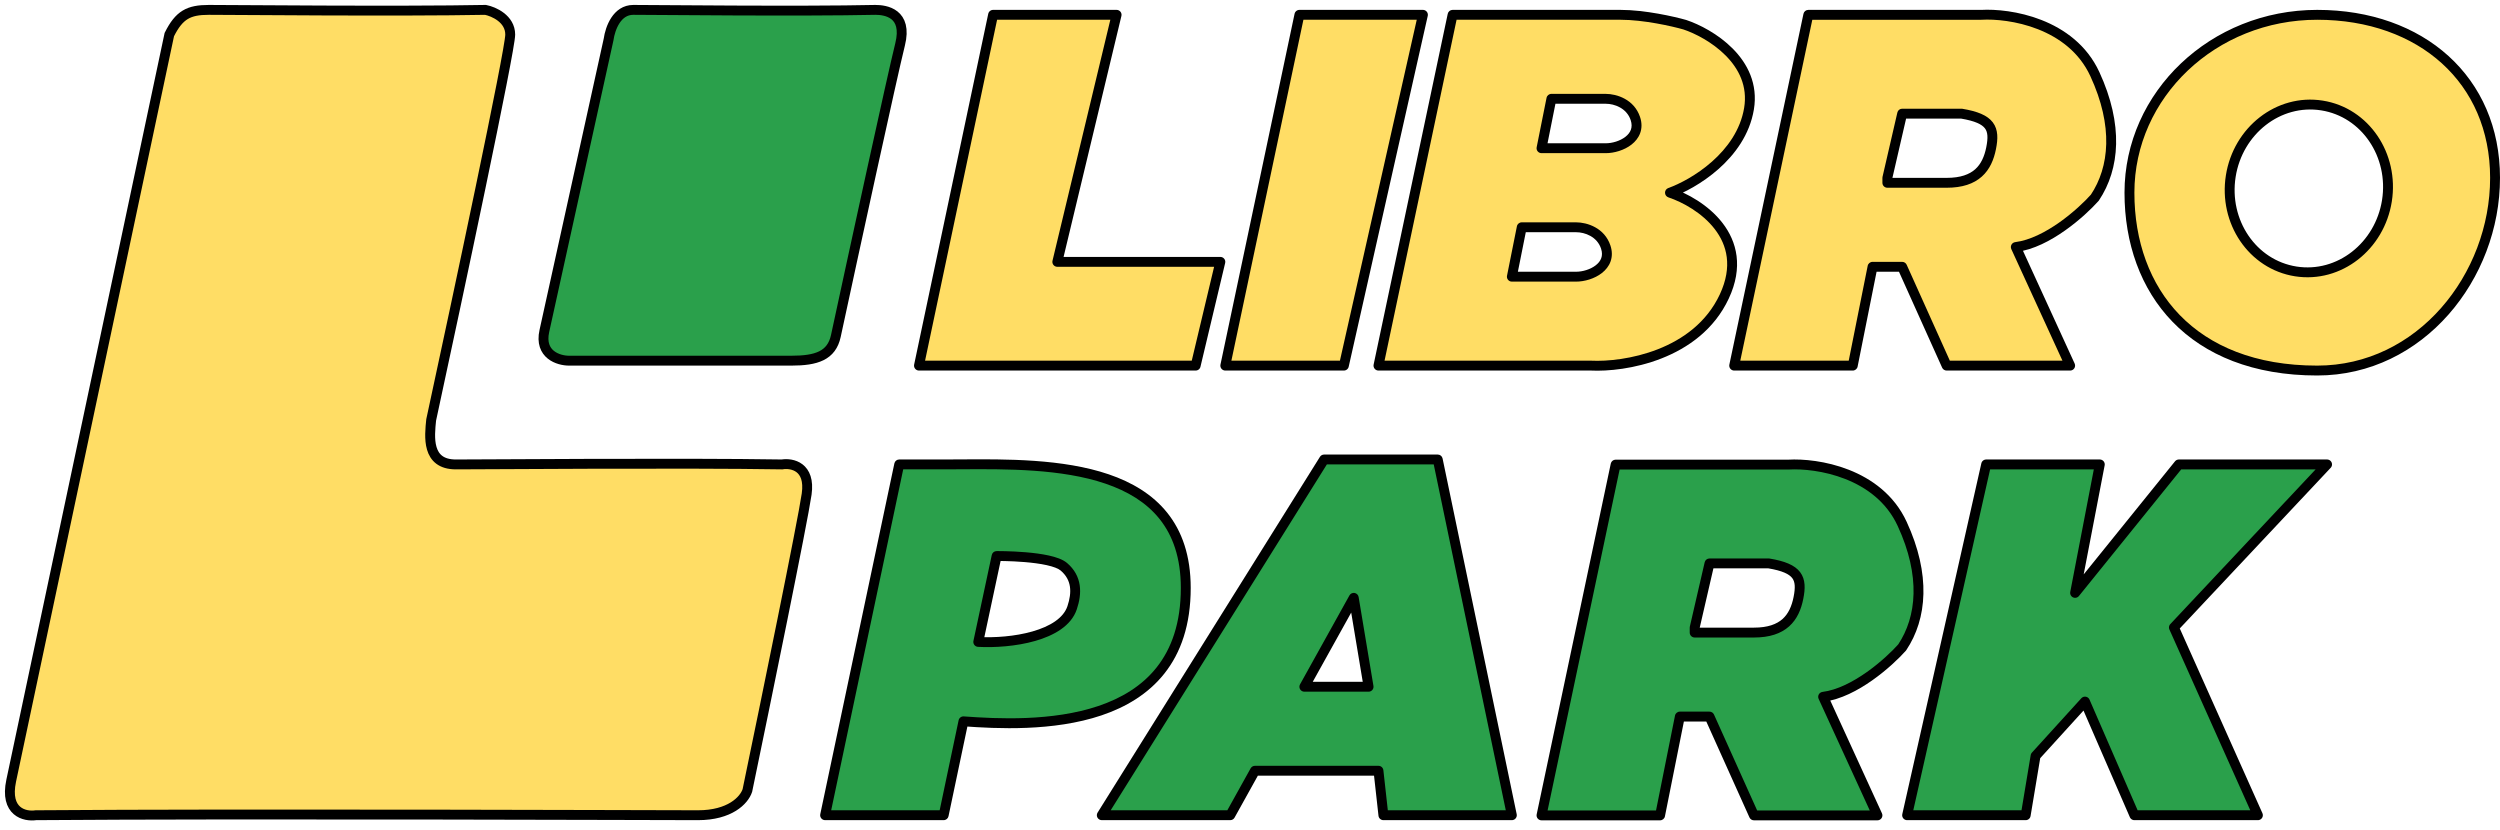 <?xml version="1.0" encoding="UTF-8"?> <svg xmlns="http://www.w3.org/2000/svg" width="253" height="84" viewBox="0 0 253 84" fill="none"> <path fill-rule="evenodd" clip-rule="evenodd" d="M111.5 82.5L134 46.5H145.5L153 82.5H140L139.5 78H127L124.5 82.5H111.5ZM132 69.5L137 60.5L138.5 69.5H132Z" fill="#2AA04B"></path> <path d="M134 46.5V46C133.828 46 133.667 46.089 133.576 46.235L134 46.5ZM111.5 82.5L111.076 82.235C110.98 82.389 110.975 82.583 111.063 82.742C111.151 82.901 111.318 83 111.5 83V82.5ZM145.5 46.5L145.989 46.398C145.941 46.166 145.737 46 145.5 46V46.5ZM153 82.5V83C153.15 83 153.293 82.932 153.388 82.815C153.483 82.699 153.52 82.545 153.489 82.398L153 82.5ZM140 82.5L139.503 82.555C139.531 82.808 139.745 83 140 83V82.5ZM139.5 78L139.997 77.945C139.969 77.692 139.755 77.5 139.5 77.5V78ZM127 78V77.5C126.818 77.5 126.651 77.598 126.563 77.757L127 78ZM124.5 82.5V83C124.682 83 124.849 82.902 124.937 82.743L124.5 82.5ZM137 60.5L137.493 60.418C137.458 60.208 137.295 60.044 137.085 60.007C136.876 59.971 136.666 60.071 136.563 60.257L137 60.5ZM132 69.5L131.563 69.257C131.477 69.412 131.479 69.601 131.569 69.754C131.659 69.906 131.823 70 132 70V69.5ZM138.5 69.5V70C138.647 70 138.787 69.935 138.882 69.823C138.977 69.711 139.017 69.563 138.993 69.418L138.5 69.5ZM133.576 46.235L111.076 82.235L111.924 82.765L134.424 46.765L133.576 46.235ZM145.5 46H134V47H145.5V46ZM153.489 82.398L145.989 46.398L145.011 46.602L152.511 82.602L153.489 82.398ZM140 83H153V82H140V83ZM139.003 78.055L139.503 82.555L140.497 82.445L139.997 77.945L139.003 78.055ZM127 78.5H139.5V77.5H127V78.5ZM124.937 82.743L127.437 78.243L126.563 77.757L124.063 82.257L124.937 82.743ZM111.5 83H124.5V82H111.5V83ZM136.563 60.257L131.563 69.257L132.437 69.743L137.437 60.743L136.563 60.257ZM138.993 69.418L137.493 60.418L136.507 60.582L138.007 69.582L138.993 69.418ZM132 70H138.5V69H132V70Z" fill="black"></path> <path fill-rule="evenodd" clip-rule="evenodd" d="M175.5 37.001L183 1.501H200.5C203.333 1.334 209.6 2.301 212 7.501C214.4 12.701 214 17 212 20C210.667 21.5 207.2 24.601 204 25L209.5 37.001H197L192.5 27H189.5L187.5 37.001H175.5ZM191 18L192.5 11.501H198.5C201.5 12.001 201.9 13.001 201.5 15.001C201.1 17 200 18.5 197 18.5H191V18Z" fill="#FFDD65"></path> <path d="M183 1.501V1.001C182.764 1.001 182.56 1.166 182.511 1.397L183 1.501ZM175.5 37.001L175.011 36.897C174.98 37.045 175.017 37.199 175.112 37.316C175.207 37.433 175.349 37.501 175.5 37.501V37.001ZM200.5 1.501V2.001C200.51 2.001 200.52 2 200.529 2L200.5 1.501ZM212 20L212.374 20.333C212.389 20.315 212.403 20.297 212.416 20.278L212 20ZM204 25L203.938 24.504C203.78 24.524 203.641 24.618 203.563 24.757C203.486 24.896 203.479 25.064 203.545 25.209L204 25ZM209.5 37.001V37.501C209.67 37.501 209.829 37.414 209.921 37.271C210.013 37.127 210.025 36.947 209.955 36.792L209.5 37.001ZM197 37.001L196.544 37.206C196.625 37.385 196.803 37.501 197 37.501V37.001ZM192.5 27L192.956 26.795C192.875 26.616 192.697 26.5 192.5 26.5V27ZM189.5 27V26.5C189.262 26.5 189.056 26.669 189.01 26.902L189.5 27ZM187.5 37.001V37.501C187.738 37.501 187.944 37.333 187.99 37.099L187.5 37.001ZM192.5 11.501V11.001C192.267 11.001 192.065 11.161 192.013 11.388L192.5 11.501ZM191 18L190.513 17.888C190.504 17.925 190.5 17.963 190.5 18H191ZM198.5 11.501L198.582 11.007C198.555 11.003 198.528 11.001 198.5 11.001V11.501ZM191 18.5H190.5C190.5 18.777 190.724 19 191 19V18.5ZM182.511 1.397L175.011 36.897L175.989 37.104L183.489 1.604L182.511 1.397ZM200.5 1.001H183V2.001H200.5V1.001ZM212.454 7.291C211.185 4.541 208.897 2.925 206.595 2.023C204.299 1.122 201.95 0.915 200.471 1.002L200.529 2C201.883 1.92 204.085 2.113 206.23 2.954C208.369 3.793 210.415 5.26 211.546 7.71L212.454 7.291ZM212.416 20.278C214.534 17.101 214.909 12.61 212.454 7.291L211.546 7.71C213.891 12.792 213.466 16.9 211.584 19.723L212.416 20.278ZM204.062 25.497C205.783 25.282 207.53 24.352 208.988 23.321C210.456 22.285 211.684 21.109 212.374 20.333L211.626 19.668C210.983 20.392 209.811 21.516 208.412 22.505C207.004 23.499 205.417 24.319 203.938 24.504L204.062 25.497ZM209.955 36.792L204.455 24.792L203.545 25.209L209.045 37.209L209.955 36.792ZM197 37.501H209.5V36.501H197V37.501ZM192.044 27.206L196.544 37.206L197.456 36.795L192.956 26.795L192.044 27.206ZM189.5 27.5H192.5V26.5H189.5V27.5ZM187.99 37.099L189.99 27.099L189.01 26.902L187.01 36.903L187.99 37.099ZM175.5 37.501H187.5V36.501H175.5V37.501ZM192.013 11.388L190.513 17.888L191.487 18.113L192.987 11.613L192.013 11.388ZM198.5 11.001H192.5V12.001H198.5V11.001ZM201.99 15.098C202.193 14.085 202.24 13.136 201.674 12.387C201.123 11.657 200.095 11.259 198.582 11.007L198.418 11.994C199.905 12.242 200.577 12.594 200.876 12.989C201.16 13.365 201.207 13.916 201.01 14.902L201.99 15.098ZM197 19C198.584 19 199.741 18.603 200.558 17.873C201.37 17.149 201.779 16.156 201.99 15.098L201.01 14.902C200.821 15.845 200.48 16.602 199.892 17.128C199.309 17.648 198.416 18 197 18V19ZM191 19H197V18H191V19ZM190.5 18V18.5H191.5V18H190.5Z" fill="black"></path> <path fill-rule="evenodd" clip-rule="evenodd" d="M156 82.517L163.5 47.017H181C183.833 46.851 190.1 47.817 192.5 53.017C194.9 58.217 194.5 62.517 192.5 65.517C191.167 67.017 187.7 70.117 184.5 70.517L190 82.517H177.5L173 72.517H170L168 82.517H156ZM171.5 63.517L173 57.017H179C182 57.517 182.4 58.517 182 60.517C181.6 62.517 180.5 64.017 177.5 64.017H171.5V63.517Z" fill="#2AA04B"></path> <path d="M163.5 47.017V46.517C163.264 46.517 163.06 46.683 163.011 46.914L163.5 47.017ZM156 82.517L155.511 82.414C155.48 82.561 155.517 82.715 155.612 82.832C155.707 82.949 155.849 83.017 156 83.017V82.517ZM181 47.017V47.517C181.01 47.517 181.02 47.517 181.029 47.516L181 47.017ZM192.5 65.517L192.874 65.849C192.889 65.832 192.903 65.814 192.916 65.794L192.5 65.517ZM184.5 70.517L184.438 70.021C184.28 70.041 184.141 70.135 184.063 70.274C183.986 70.413 183.979 70.581 184.045 70.725L184.5 70.517ZM190 82.517V83.017C190.17 83.017 190.329 82.931 190.421 82.787C190.513 82.644 190.525 82.464 190.455 82.309L190 82.517ZM177.5 82.517L177.044 82.722C177.125 82.902 177.303 83.017 177.5 83.017V82.517ZM173 72.517L173.456 72.312C173.375 72.132 173.197 72.017 173 72.017V72.517ZM170 72.517V72.017C169.762 72.017 169.556 72.185 169.51 72.419L170 72.517ZM168 82.517V83.017C168.238 83.017 168.444 82.849 168.49 82.615L168 82.517ZM173 57.017V56.517C172.767 56.517 172.565 56.678 172.513 56.905L173 57.017ZM171.5 63.517L171.013 63.405C171.004 63.441 171 63.479 171 63.517H171.5ZM179 57.017L179.082 56.524C179.055 56.519 179.028 56.517 179 56.517V57.017ZM171.5 64.017H171C171 64.293 171.224 64.517 171.5 64.517V64.017ZM163.011 46.914L155.511 82.414L156.489 82.621L163.989 47.121L163.011 46.914ZM181 46.517H163.5V47.517H181V46.517ZM192.954 52.808C191.685 50.058 189.397 48.442 187.095 47.539C184.799 46.639 182.45 46.431 180.971 46.518L181.029 47.516C182.383 47.437 184.585 47.629 186.73 48.47C188.869 49.309 190.915 50.777 192.046 53.227L192.954 52.808ZM192.916 65.794C195.034 62.617 195.409 58.126 192.954 52.808L192.046 53.227C194.391 58.308 193.966 62.417 192.084 65.24L192.916 65.794ZM184.562 71.013C186.283 70.798 188.03 69.868 189.488 68.838C190.956 67.802 192.184 66.625 192.874 65.849L192.126 65.185C191.483 65.909 190.311 67.033 188.912 68.021C187.504 69.016 185.917 69.836 184.438 70.021L184.562 71.013ZM190.455 82.309L184.955 70.309L184.045 70.725L189.545 82.726L190.455 82.309ZM177.5 83.017H190V82.017H177.5V83.017ZM172.544 72.722L177.044 82.722L177.956 82.312L173.456 72.312L172.544 72.722ZM170 73.017H173V72.017H170V73.017ZM168.49 82.615L170.49 72.615L169.51 72.419L167.51 82.419L168.49 82.615ZM156 83.017H168V82.017H156V83.017ZM172.513 56.905L171.013 63.405L171.987 63.63L173.487 57.13L172.513 56.905ZM179 56.517H173V57.517H179V56.517ZM182.49 60.615C182.693 59.602 182.74 58.653 182.174 57.903C181.623 57.174 180.595 56.776 179.082 56.524L178.918 57.51C180.405 57.758 181.077 58.111 181.376 58.506C181.66 58.881 181.707 59.433 181.51 60.419L182.49 60.615ZM177.5 64.517C179.084 64.517 180.241 64.12 181.058 63.39C181.87 62.666 182.279 61.672 182.49 60.615L181.51 60.419C181.321 61.362 180.98 62.119 180.392 62.644C179.809 63.164 178.916 63.517 177.5 63.517V64.517ZM171.5 64.517H177.5V63.517H171.5V64.517ZM171 63.517V64.017H172V63.517H171Z" fill="black"></path> <path fill-rule="evenodd" clip-rule="evenodd" d="M139.5 37L147 1.5H164C166.4 1.5 169.333 2.167 170.5 2.5C173 3.333 177.8 6.2 177 11C176.2 15.8 171.333 18.667 169 19.5C172 20.5 177.3 24 174.5 30C171.7 36 164.333 37.167 161 37H139.5ZM153 28L154 23H159.5C160.5 23 162 23.5 162.5 25C163.152 26.956 161 28 159.5 28H153ZM157 10L156 15H162.5C164 15 166.152 13.956 165.5 12C165 10.5 163.5 10 162.5 10H157Z" fill="#FFDD65"></path> <path d="M147 1.5V1C146.764 1 146.56 1.165 146.511 1.397L147 1.5ZM139.5 37L139.011 36.897C138.98 37.044 139.017 37.198 139.112 37.315C139.207 37.432 139.349 37.5 139.5 37.5V37ZM170.5 2.5L170.658 2.026C170.651 2.023 170.644 2.021 170.637 2.019L170.5 2.5ZM169 19.5L168.832 19.029C168.631 19.101 168.498 19.292 168.5 19.505C168.502 19.719 168.64 19.907 168.842 19.974L169 19.5ZM161 37L161.025 36.501C161.017 36.5 161.008 36.5 161 36.5V37ZM154 23V22.5C153.762 22.5 153.556 22.668 153.51 22.902L154 23ZM153 28L152.51 27.902C152.48 28.049 152.518 28.201 152.613 28.317C152.708 28.433 152.85 28.5 153 28.5V28ZM156 15L155.51 14.902C155.48 15.049 155.518 15.201 155.613 15.317C155.708 15.433 155.85 15.5 156 15.5V15ZM157 10V9.5C156.762 9.5 156.556 9.668 156.51 9.902L157 10ZM146.511 1.397L139.011 36.897L139.989 37.103L147.489 1.603L146.511 1.397ZM164 1H147V2H164V1ZM170.637 2.019C169.452 1.681 166.467 1 164 1V2C166.333 2 169.215 2.653 170.363 2.981L170.637 2.019ZM177.493 11.082C177.927 8.478 176.831 6.407 175.342 4.91C173.862 3.422 171.964 2.461 170.658 2.026L170.342 2.974C171.536 3.372 173.288 4.262 174.633 5.615C175.969 6.959 176.873 8.722 176.507 10.918L177.493 11.082ZM169.168 19.971C170.389 19.535 172.246 18.579 173.906 17.112C175.567 15.645 177.068 13.633 177.493 11.082L176.507 10.918C176.132 13.168 174.799 14.989 173.244 16.363C171.688 17.738 169.944 18.632 168.832 19.029L169.168 19.971ZM174.953 30.211C175.688 28.637 175.903 27.199 175.74 25.906C175.577 24.615 175.04 23.502 174.321 22.57C172.892 20.717 170.719 19.546 169.158 19.026L168.842 19.974C170.281 20.454 172.258 21.533 173.529 23.18C174.16 23.998 174.611 24.947 174.748 26.031C174.884 27.114 174.712 28.363 174.047 29.789L174.953 30.211ZM160.975 37.499C162.703 37.586 165.45 37.328 168.132 36.278C170.819 35.227 173.483 33.362 174.953 30.211L174.047 29.789C172.717 32.638 170.297 34.357 167.768 35.347C165.234 36.339 162.63 36.581 161.025 36.501L160.975 37.499ZM139.5 37.5H161V36.5H139.5V37.5ZM153.51 22.902L152.51 27.902L153.49 28.098L154.49 23.098L153.51 22.902ZM159.5 22.5H154V23.5H159.5V22.5ZM162.974 24.842C162.378 23.054 160.611 22.5 159.5 22.5V23.5C160.389 23.5 161.622 23.946 162.026 25.158L162.974 24.842ZM159.5 28.5C160.345 28.5 161.371 28.211 162.116 27.627C162.494 27.33 162.816 26.944 162.988 26.462C163.162 25.975 163.17 25.428 162.974 24.842L162.026 25.158C162.156 25.55 162.139 25.867 162.046 26.125C161.952 26.39 161.764 26.631 161.498 26.84C160.955 27.267 160.155 27.5 159.5 27.5V28.5ZM153 28.5H159.5V27.5H153V28.5ZM156.49 15.098L157.49 10.098L156.51 9.902L155.51 14.902L156.49 15.098ZM162.5 14.5H156V15.5H162.5V14.5ZM165.026 12.158C165.156 12.55 165.139 12.867 165.046 13.125C164.952 13.39 164.764 13.631 164.498 13.84C163.955 14.267 163.155 14.5 162.5 14.5V15.5C163.345 15.5 164.371 15.211 165.116 14.627C165.494 14.33 165.816 13.944 165.988 13.462C166.162 12.975 166.17 12.428 165.974 11.842L165.026 12.158ZM162.5 10.5C163.389 10.5 164.622 10.946 165.026 12.158L165.974 11.842C165.378 10.054 163.611 9.5 162.5 9.5V10.5ZM157 10.5H162.5V9.5H157V10.5Z" fill="black"></path> <path d="M131.5 1.5L124 37H136L144 1.5H131.5Z" fill="#FFDD65" stroke="black" stroke-linejoin="round"></path> <path d="M93 37L100.5 1.5H113L107 26.5H123.5L121 37H93Z" fill="#FFDD65" stroke="black" stroke-linejoin="round"></path> <path d="M17.134 3.5L1.134 79C0.456 82.2 2.518 82.667 3.634 82.5C24.634 82.334 67.134 82.5 70.634 82.5C73.859 82.5 75.301 81 75.634 80C77.467 71.167 81.234 52.8 81.634 50C82.034 47.2 80.134 46.834 79.134 47C69.134 46.834 48.634 47 46.134 47C43.134 47 43.467 44.167 43.634 42.5C46.301 30.167 51.634 5.1 51.634 3.5C51.634 1.9 49.967 1.167 49.134 1C40.634 1.167 23.134 1 21.134 1C19.094 1 18.134 1.5 17.134 3.5Z" fill="#FFDD65" stroke="black"></path> <path d="M61.588 4L55.088 33.5C54.559 35.9 56.535 36.5 57.588 36.5H80.088C82.618 36.5 84.157 36 84.588 34C86.422 25.5 90.288 7.7 91.088 4.5C91.888 1.3 89.588 1 88.588 1C81.088 1.167 66.088 1 64.088 1C62.439 1 61.755 2.833 61.588 4Z" fill="#2AA04B" stroke="black"></path> <path d="M252.5 18C252.5 28.003 244.936 37.5 234.5 37.5C228.11 37.5 223.373 35.467 220.234 32.233C217.09 28.995 215.5 24.504 215.5 19.5C215.5 9.583 223.981 1.5 234.5 1.5C239.78 1.5 244.28 3.162 247.453 6.039C250.621 8.912 252.5 13.025 252.5 18ZM232.33 27.467C236.724 28.16 240.83 24.924 241.557 20.318C242.284 15.711 239.373 11.368 234.979 10.675C230.586 9.982 226.479 13.218 225.753 17.824C225.026 22.431 227.936 26.774 232.33 27.467Z" fill="#FFDD65" stroke="black" stroke-linejoin="round"></path> <path fill-rule="evenodd" clip-rule="evenodd" d="M83.5 82.499H95.5L97.5 72.999C104.333 73.499 120 74.128 120 59.499C120 46.841 106.373 46.931 97.254 46.991C96.648 46.995 96.061 46.999 95.5 46.999H91L83.5 82.499ZM100.856 56.271L99 64.963C102.3 65.144 107.538 64.386 108.5 61.5C109 60 109 58.5 107.663 57.358C106.327 56.215 100.856 56.271 100.856 56.271Z" fill="#2AA04B"></path> <path d="M95.5 82.499V82.999C95.736 82.999 95.941 82.833 95.989 82.602L95.5 82.499ZM83.5 82.499L83.011 82.395C82.98 82.543 83.017 82.697 83.112 82.814C83.207 82.931 83.349 82.999 83.5 82.999V82.499ZM97.5 72.999L97.537 72.5C97.287 72.482 97.062 72.651 97.011 72.896L97.5 72.999ZM97.254 46.991L97.258 47.491L97.254 46.991ZM95.5 46.999L95.5 46.499H95.5V46.999ZM91 46.999V46.499C90.764 46.499 90.56 46.664 90.511 46.895L91 46.999ZM99 64.963L98.511 64.858C98.481 65.001 98.514 65.15 98.603 65.266C98.692 65.383 98.827 65.454 98.973 65.462L99 64.963ZM100.856 56.271L100.851 55.771C100.617 55.773 100.416 55.938 100.367 56.167L100.856 56.271ZM95.5 81.999H83.5V82.999H95.5V81.999ZM97.011 72.896L95.011 82.396L95.989 82.602L97.989 73.102L97.011 72.896ZM119.5 59.499C119.5 63.062 118.548 65.651 117.053 67.54C115.554 69.434 113.475 70.665 111.153 71.448C106.488 73.021 100.957 72.751 97.537 72.5L97.463 73.498C100.877 73.747 106.595 74.041 111.472 72.396C113.92 71.57 116.185 70.248 117.837 68.16C119.494 66.068 120.5 63.25 120.5 59.499H119.5ZM97.258 47.491C101.838 47.461 107.434 47.429 111.885 48.949C114.1 49.705 115.995 50.834 117.338 52.509C118.676 54.177 119.5 56.429 119.5 59.499H120.5C120.5 56.239 119.62 53.756 118.118 51.883C116.621 50.017 114.54 48.799 112.208 48.003C107.566 46.418 101.789 46.461 97.251 46.491L97.258 47.491ZM95.5 47.499C96.063 47.499 96.651 47.495 97.258 47.491L97.251 46.491C96.644 46.495 96.059 46.499 95.5 46.499L95.5 47.499ZM91 47.499H95.5V46.499H91V47.499ZM83.989 82.602L91.489 47.102L90.511 46.895L83.011 82.395L83.989 82.602ZM99.489 65.067L101.345 56.376L100.367 56.167L98.511 64.858L99.489 65.067ZM108.026 61.342C107.628 62.535 106.3 63.382 104.489 63.901C102.712 64.41 100.635 64.552 99.027 64.463L98.973 65.462C100.665 65.555 102.857 65.408 104.765 64.862C106.638 64.325 108.41 63.351 108.974 61.658L108.026 61.342ZM107.339 57.738C107.916 58.231 108.189 58.783 108.276 59.368C108.365 59.967 108.262 60.633 108.026 61.342L108.974 61.658C109.238 60.866 109.385 60.032 109.265 59.221C109.143 58.396 108.748 57.626 107.988 56.977L107.339 57.738ZM100.856 56.271C100.862 56.771 100.861 56.771 100.861 56.771C100.862 56.771 100.862 56.771 100.862 56.771C100.862 56.771 100.862 56.771 100.862 56.771C100.863 56.771 100.863 56.771 100.865 56.771C100.867 56.771 100.871 56.771 100.876 56.771C100.885 56.771 100.9 56.771 100.92 56.771C100.959 56.771 101.017 56.771 101.092 56.771C101.241 56.772 101.457 56.774 101.72 56.78C102.247 56.793 102.962 56.821 103.717 56.884C104.474 56.948 105.258 57.046 105.928 57.194C106.622 57.348 107.106 57.539 107.339 57.738L107.988 56.977C107.553 56.605 106.852 56.375 106.144 56.218C105.412 56.056 104.578 55.953 103.8 55.888C103.02 55.822 102.284 55.793 101.744 55.78C101.473 55.774 101.251 55.772 101.096 55.771C101.019 55.771 100.958 55.771 100.917 55.771C100.896 55.771 100.88 55.771 100.869 55.771C100.863 55.771 100.859 55.771 100.856 55.771C100.855 55.771 100.854 55.771 100.853 55.771C100.852 55.771 100.852 55.771 100.852 55.771C100.852 55.771 100.852 55.771 100.852 55.771C100.851 55.771 100.851 55.771 100.856 56.271Z" fill="black"></path> <path d="M205 82.5H193L201 47H212.5L210 60L220.5 47H235.5L220 63.5L228.5 82.5H216L211 71L206 76.5L205 82.5Z" fill="#2AA04B" stroke="black" stroke-linejoin="round"></path> </svg> 